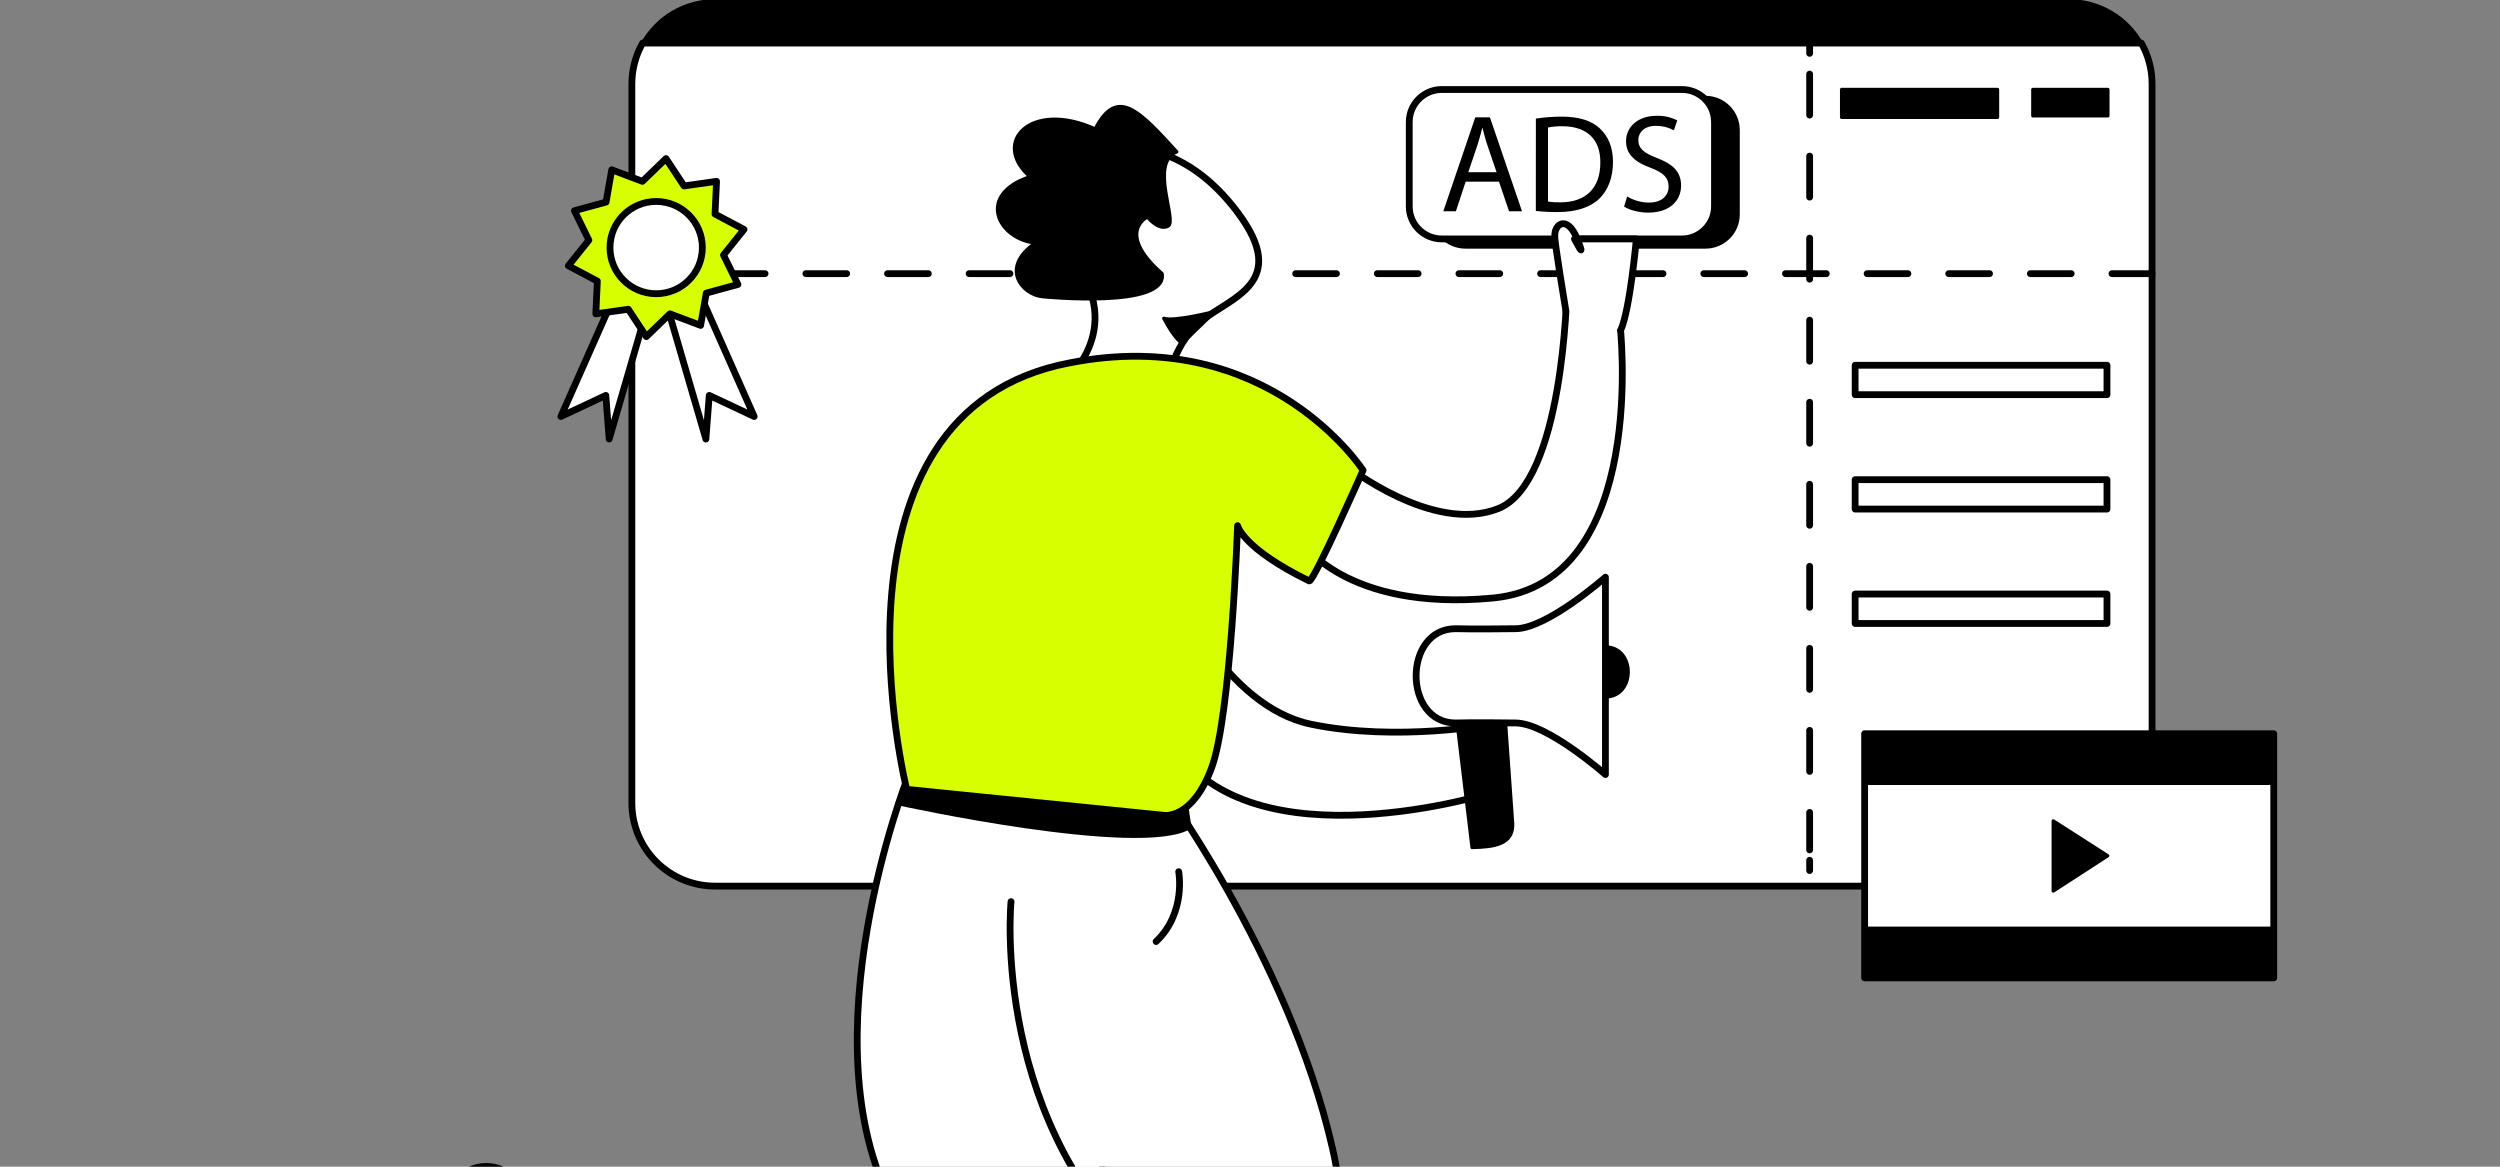 <?xml version="1.0" encoding="UTF-8"?> <svg xmlns="http://www.w3.org/2000/svg" width="735" height="343" viewBox="0 0 735 343" fill="none"><rect x="0" y="0" width="735" height="343" fill="#808080" stroke="none"/><g clip-path="url(#clip0_99_1337)"><path d="M608.251 0.252H210.212C205.882 0.253 201.63 1.402 197.89 3.583C194.151 5.763 191.059 8.897 188.93 12.662H629.544C627.414 8.895 624.321 5.76 620.579 3.579C616.838 1.399 612.583 0.25 608.251 0.252V0.252Z" fill="black" stroke="black" stroke-linecap="round" stroke-linejoin="round"></path><path d="M188.932 12.662C186.854 16.323 185.765 20.461 185.77 24.669V236.101C185.77 242.577 188.345 248.787 192.931 253.366C197.516 257.945 203.735 260.518 210.219 260.518H608.259C614.743 260.518 620.962 257.945 625.547 253.366C630.132 248.787 632.708 242.577 632.708 236.101V24.669C632.713 20.461 631.623 16.323 629.546 12.662H188.932Z" fill="white" stroke="black" stroke-width="2" stroke-linecap="round" stroke-linejoin="round"></path><path d="M188.926 80.451H632.702" stroke="black" stroke-width="2" stroke-linecap="round" stroke-linejoin="round" stroke-dasharray="12 12"></path><path d="M501.417 28.67H430.832C425.542 28.67 421.254 32.952 421.254 38.235V63.036C421.254 68.318 425.542 72.601 430.832 72.601H501.417C506.707 72.601 510.995 68.318 510.995 63.036V38.235C510.995 32.952 506.707 28.67 501.417 28.67Z" fill="black" stroke="black" stroke-linecap="round" stroke-linejoin="round"></path><path d="M494.484 26.314H423.898C418.608 26.314 414.32 30.597 414.32 35.88V60.68C414.32 65.963 418.608 70.245 423.898 70.245H494.484C499.774 70.245 504.062 65.963 504.062 60.68V35.88C504.062 30.597 499.774 26.314 494.484 26.314Z" fill="white" stroke="black" stroke-width="2" stroke-linecap="round" stroke-linejoin="round"></path><path d="M430.903 53.419L428.034 62.107H424.336L433.732 34.496H438.036L447.472 62.107H443.658L440.703 53.419H430.903ZM439.996 50.635L437.288 42.689C436.672 40.883 436.278 39.248 435.854 37.644H435.773C435.358 39.284 434.909 40.964 434.378 42.644L431.671 50.63L439.996 50.635Z" fill="black"></path><path d="M451.546 34.864C454.054 34.485 456.587 34.293 459.124 34.289C464.251 34.289 467.898 35.475 470.323 37.73C472.748 39.985 474.218 43.178 474.218 47.643C474.218 52.108 472.824 55.836 470.237 58.379C467.651 60.921 463.387 62.349 458.012 62.349C455.848 62.362 453.684 62.253 451.531 62.021L451.546 34.864ZM455.118 59.276C456.312 59.443 457.519 59.513 458.725 59.483C466.358 59.483 470.5 55.22 470.5 47.769C470.54 41.251 466.848 37.114 459.301 37.114C457.897 37.094 456.496 37.217 455.118 37.483V59.276Z" fill="black"></path><path d="M478.385 57.763C480.319 58.924 482.529 59.546 484.785 59.564C488.437 59.564 490.569 57.642 490.569 54.852C490.569 52.275 489.094 50.816 485.361 49.364C480.85 47.769 478.056 45.434 478.056 41.539C478.056 37.241 481.628 34.042 487.003 34.042C489.122 33.971 491.224 34.436 493.115 35.394L492.13 38.305C490.516 37.437 488.71 36.986 486.876 36.993C483.103 36.993 481.668 39.249 481.668 41.13C481.668 43.713 483.35 44.98 487.164 46.458C491.842 48.259 494.237 50.494 494.237 54.57C494.237 58.828 491.079 62.516 484.553 62.516C481.885 62.516 478.996 61.739 477.48 60.755L478.385 57.763Z" fill="black"></path><path d="M345.023 172.637C345.023 172.637 360.027 207.653 385.436 212.92C410.846 218.187 438.624 212.92 438.624 212.92V233.019C438.624 233.019 368.337 255.03 345.023 219.141" fill="white"></path><path d="M345.023 172.637C345.023 172.637 360.027 207.653 385.436 212.92C410.846 218.187 438.624 212.92 438.624 212.92V233.019C438.624 233.019 368.337 255.03 345.023 219.141" stroke="black" stroke-width="2" stroke-linecap="round" stroke-linejoin="round"></path><path d="M395.71 136.828C395.71 136.828 421.347 157.169 440.517 149.511C459.688 141.852 460.643 85.627 460.643 85.627L476.257 95.016C476.257 95.016 485.259 171.526 438.84 175.83C395.23 179.896 382.293 158.844 382.293 158.844" fill="white"></path><path d="M395.71 136.828C395.71 136.828 421.347 157.169 440.517 149.511C459.688 141.852 460.643 85.627 460.643 85.627L476.257 95.016C476.257 95.016 485.259 171.526 438.84 175.83C395.23 179.896 382.293 158.844 382.293 158.844" stroke="black" stroke-width="2" stroke-linecap="round" stroke-linejoin="round"></path><path d="M342.525 115.297C342.525 115.297 344.202 101.675 353.067 94.476C361.933 87.277 379.421 83.231 363.847 62.416C348.273 41.601 331.169 43.513 331.169 43.513C331.169 43.513 302.274 56.912 316.645 77.969C331.017 99.027 311.594 113.38 311.594 113.38C311.594 113.38 335.099 121.038 342.525 115.297Z" fill="white" stroke="black" stroke-width="2" stroke-linecap="round" stroke-linejoin="round"></path><path d="M266.812 228.711C266.812 228.711 236.624 305.519 262.498 354.329C192.776 476.36 182.547 509.535 182.547 509.535C189.089 517.874 197.56 520.074 207.153 518.722C207.153 518.722 287.898 431.153 311.615 381.622C335.332 332.091 334.377 233.034 334.377 233.034L266.812 228.711Z" fill="white" stroke="black" stroke-width="2" stroke-linecap="round" stroke-linejoin="round"></path><path d="M297.242 265.079C297.242 265.079 290.771 332.075 340.842 373.711C331.168 446.211 360.972 532.121 360.972 532.121C369.808 535.47 378.057 536.661 384.124 529.861C384.124 529.861 404.744 394.778 391.807 337.832C378.87 280.885 339.887 228.71 339.887 228.71L297.242 220.094" fill="white"></path><path d="M297.242 265.079C297.242 265.079 290.771 332.075 340.842 373.711C331.168 446.211 360.972 532.121 360.972 532.121C369.808 535.47 378.057 536.661 384.124 529.861C384.124 529.861 404.744 394.778 391.807 337.832C378.87 280.885 339.887 228.71 339.887 228.71L297.242 220.094" stroke="black" stroke-width="2" stroke-linecap="round" stroke-linejoin="round"></path><path d="M264.145 236.283C264.145 236.283 335.205 251.887 349.784 243.26L348.294 233.009L269.358 228.711L264.145 236.283Z" fill="black" stroke="black" stroke-linecap="round" stroke-linejoin="round"></path><path d="M266.568 232.065C266.568 232.065 238.784 121.042 314.492 106.684C372.949 95.197 400.743 138.265 400.743 138.265C400.743 138.265 386.371 170.805 384.932 170.805C365.286 161.22 363.846 154.535 363.846 154.535C363.846 154.535 361.932 210.534 356.178 225.84C350.424 241.146 342.17 239.698 342.17 239.698L266.568 232.065Z" fill="#D8FF00" stroke="black" stroke-width="2" stroke-linecap="round" stroke-linejoin="round"></path><path d="M306.664 87.221C306.664 87.221 343.405 90.904 341.647 80.451C327.911 68.398 337.333 63.772 337.333 63.772C337.333 63.772 340.53 67.919 343.394 66.481C346.259 65.043 337.802 47.977 345.951 44.627C334.766 32.347 328.376 25.486 321.991 37.927C302.982 29.316 291.323 41.918 302.82 51.967C286.847 57.229 293.399 70.31 304.416 71.43C293.727 78.766 300.603 86.772 306.664 87.221Z" fill="black" stroke="black" stroke-linecap="round" stroke-linejoin="round"></path><path d="M142.944 365.452C149.174 365.452 154.224 360.409 154.224 354.187C154.224 347.966 149.174 342.922 142.944 342.922C136.714 342.922 131.664 347.966 131.664 354.187C131.664 360.409 136.714 365.452 142.944 365.452Z" stroke="black" stroke-width="2" stroke-linecap="round" stroke-linejoin="round"></path><path d="M532.035 12.662V15.689" stroke="black" stroke-width="2" stroke-linecap="round" stroke-linejoin="round"></path><path d="M532.035 21.773V249.873" stroke="black" stroke-width="2" stroke-linecap="round" stroke-linejoin="round" stroke-dasharray="12.06 12.06"></path><path d="M532.035 252.916V255.943" stroke="black" stroke-width="2" stroke-linecap="round" stroke-linejoin="round"></path><path d="M460.393 91.55C460.393 91.55 456.857 70.164 457.13 69.665C456.756 65.957 460.722 62.91 463.697 70.245C466.673 77.58 462.899 70.245 462.899 70.245H481.085C481.085 70.245 479.251 91.02 476.463 97.139" fill="white"></path><path d="M460.393 91.55C460.393 91.55 456.857 70.164 457.13 69.665C456.756 65.957 460.722 62.91 463.697 70.245C466.673 77.58 462.899 70.245 462.899 70.245H481.085C481.085 70.245 479.251 91.02 476.463 97.139" stroke="black" stroke-width="2" stroke-linecap="round" stroke-linejoin="round"></path><path d="M668.481 215.709H548.203V287.488H668.481V215.709Z" fill="white" stroke="black" stroke-width="2" stroke-linecap="round" stroke-linejoin="round"></path><path d="M668.481 215.709H548.203V230.289H668.481V215.709Z" fill="black" stroke="black" stroke-linecap="round" stroke-linejoin="round"></path><path d="M668.481 272.914H548.203V287.494H668.481V272.914Z" fill="black" stroke="black" stroke-linecap="round" stroke-linejoin="round"></path><path d="M603.664 241.357V261.946L619.637 251.599L603.664 241.357Z" fill="black" stroke="black" stroke-linecap="round" stroke-linejoin="round"></path><path d="M185.049 77.006L164.898 122.45L178.108 116.25L179.098 129.084L193.066 81.158L185.049 77.006Z" fill="white" stroke="black" stroke-width="2" stroke-linecap="round" stroke-linejoin="round"></path><path d="M201.578 77.006L221.729 122.45L208.519 116.25L207.529 129.084L193.566 81.158L201.578 77.006Z" fill="white" stroke="black" stroke-width="2" stroke-linecap="round" stroke-linejoin="round"></path><path d="M210.664 53.314L210.214 62.939L218.741 67.455L212.71 74.977L216.953 83.629L207.643 86.176L205.981 95.666L196.954 92.265L190.023 98.97L184.724 90.918L175.171 92.27L175.621 82.645L167.094 78.135L173.125 70.613L168.882 61.956L178.187 59.413L179.849 49.919L188.876 53.319L195.807 46.619L201.111 54.671L210.664 53.314Z" fill="#D8FF00" stroke="black" stroke-width="2" stroke-linecap="round" stroke-linejoin="round"></path><path d="M192.915 86.354C200.414 86.354 206.493 80.282 206.493 72.793C206.493 65.304 200.414 59.232 192.915 59.232C185.415 59.232 179.336 65.304 179.336 72.793C179.336 80.282 185.415 86.354 192.915 86.354Z" fill="white" stroke="black" stroke-width="2" stroke-linecap="round" stroke-linejoin="round"></path><path d="M587.262 26.314H541.449V34.492H587.262V26.314Z" fill="black" stroke="black" stroke-linecap="round" stroke-linejoin="round"></path><path d="M619.704 26.314H597.664V34.043H619.704V26.314Z" fill="black" stroke="black" stroke-linecap="round" stroke-linejoin="round"></path><path d="M619.451 107.381H545.41V116.038H619.451V107.381Z" fill="white" stroke="black" stroke-width="2" stroke-linecap="round" stroke-linejoin="round"></path><path d="M619.451 141.016H545.41V149.673H619.451V141.016Z" fill="white" stroke="black" stroke-width="2" stroke-linecap="round" stroke-linejoin="round"></path><path d="M619.451 174.645H545.41V183.302H619.451V174.645Z" fill="white" stroke="black" stroke-width="2" stroke-linecap="round" stroke-linejoin="round"></path><path d="M445.551 184.84C433.311 185.002 427.926 184.84 427.926 184.84C412.473 184.84 412.473 212.552 427.926 212.552C427.926 212.552 433.311 212.385 445.551 212.552C454.856 212.552 471.996 227.712 471.996 227.712V169.695C471.996 169.695 454.83 184.84 445.551 184.84Z" fill="white" stroke="black" stroke-width="2" stroke-linecap="round" stroke-linejoin="round"></path><path d="M442.602 212.477L444.689 241.954C445.078 248.26 439.309 249.017 432.802 249.148L428.402 212.477H442.602Z" fill="black" stroke="black" stroke-linecap="round" stroke-linejoin="round"></path><path d="M471.969 190.217V204.887C480.91 204.887 480.91 190.217 471.969 190.217Z" fill="black" stroke="black" stroke-linecap="round" stroke-linejoin="round"></path><path d="M357.193 91.584C357.193 91.584 345.225 94.646 342.164 93.602C345.599 100.095 347.584 100.897 347.584 100.897L357.193 91.584Z" fill="black" stroke="black" stroke-linecap="round" stroke-linejoin="round"></path><path d="M346.539 256.281C346.539 256.281 348.807 268.389 339.891 276.809" stroke="black" stroke-width="2" stroke-linecap="round" stroke-linejoin="round"></path></g><defs><clipPath id="clip0_99_1337"><rect width="735" height="343" fill="white"></rect></clipPath></defs></svg> 